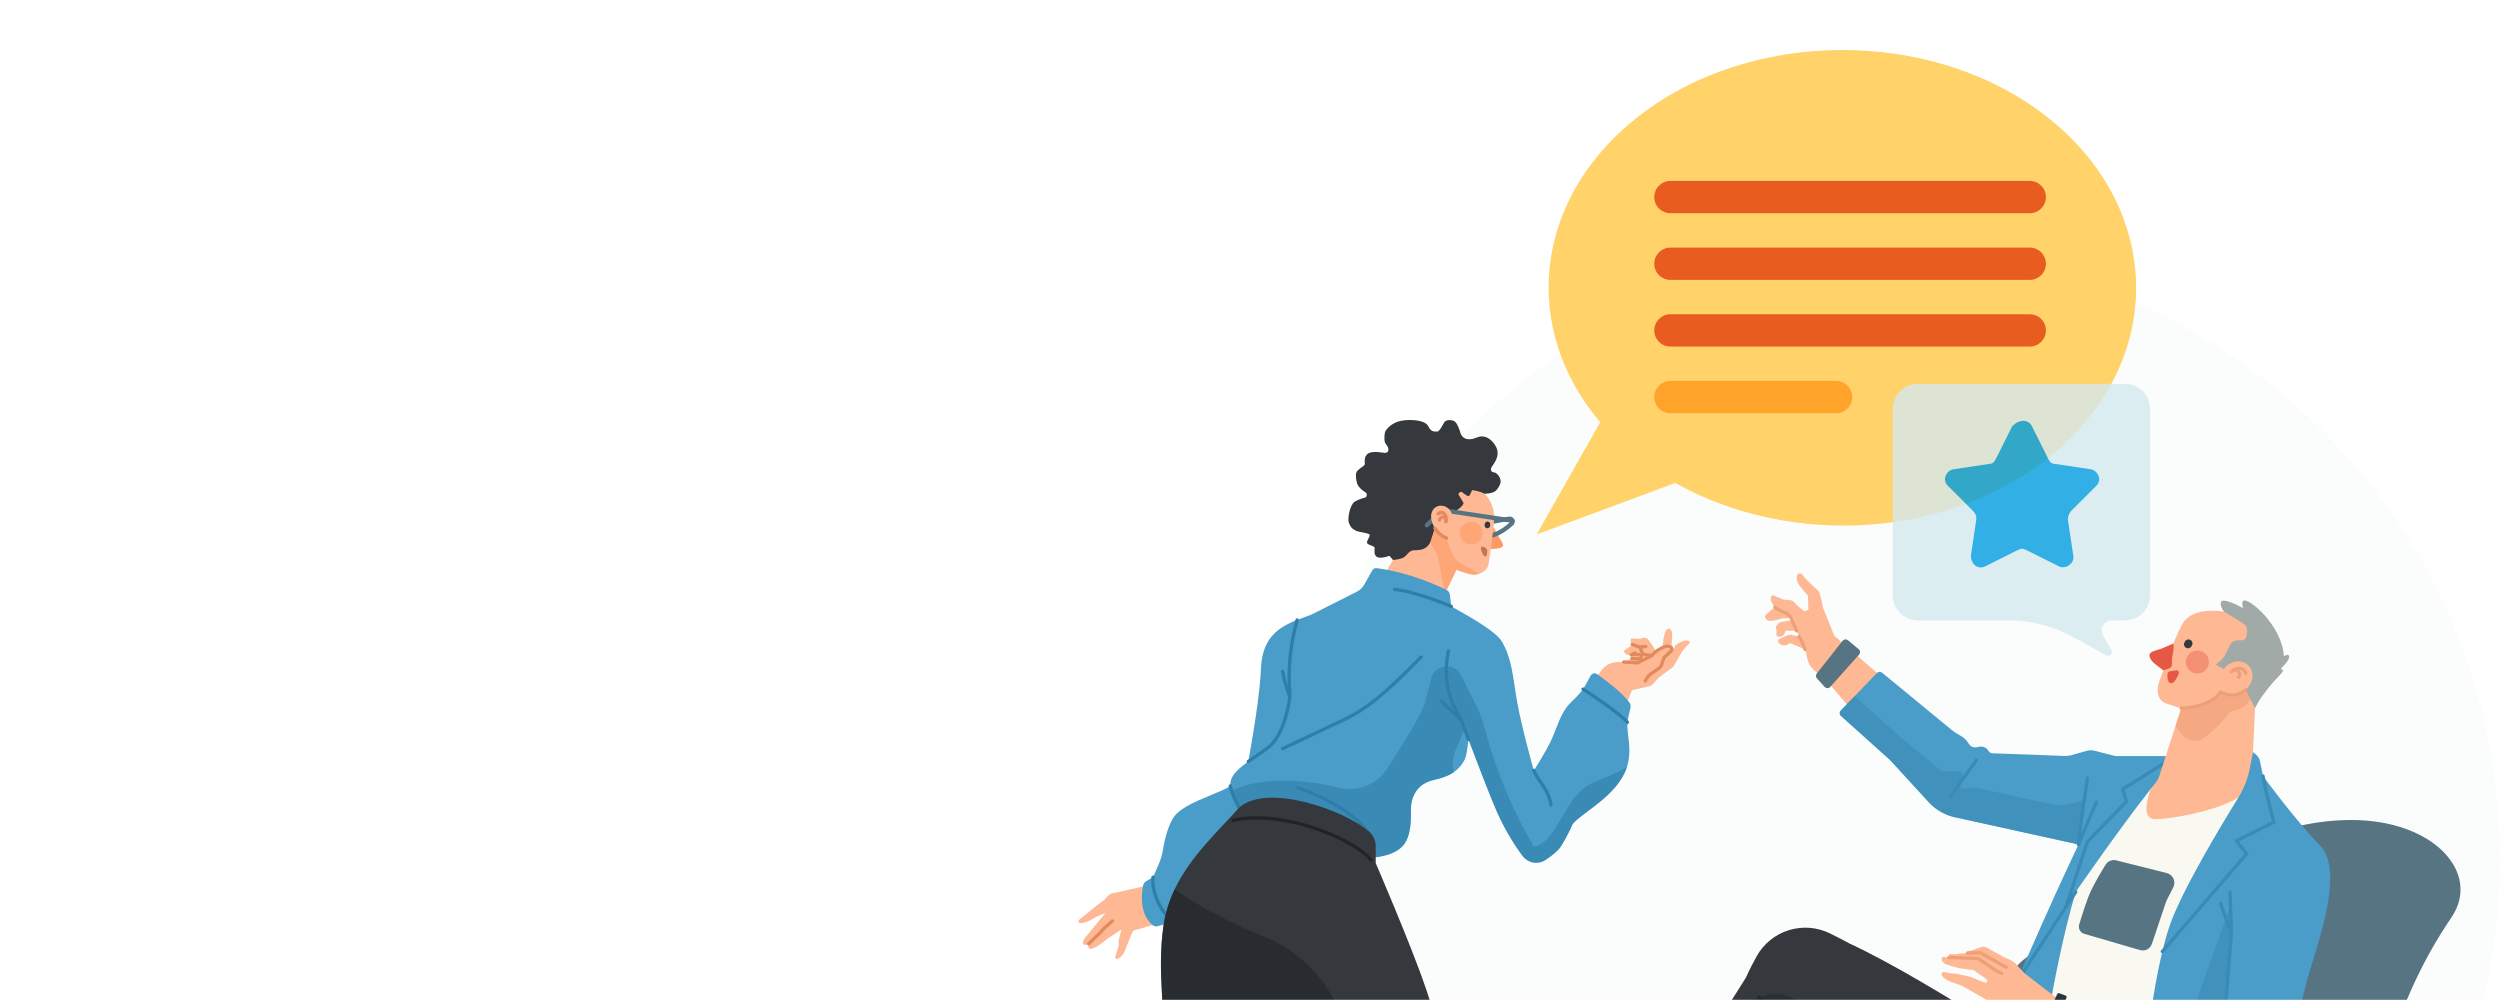 <svg width="1500" height="600" viewBox="0 0 1500 600" fill="none" xmlns="http://www.w3.org/2000/svg">
<mask id="mask0_584_989" style="mask-type:alpha" maskUnits="userSpaceOnUse" x="0" y="0" width="1500" height="600">
<rect width="1500" height="600" fill="#C4C4C4"/>
</mask>
<g mask="url(#mask0_584_989)">
<path opacity="0.1" d="M1137 877.989C1337.47 877.989 1500 715.462 1500 514.989C1500 314.516 1337.47 152 1137 152C936.516 152 774 314.516 774 514.989C774 715.462 936.516 877.989 1137 877.989Z" fill="#D5E8EF"/>
<path d="M1410.9 492C1460.47 492 1488.83 523.95 1470.92 550.37C1453.01 576.7 1442.08 602.26 1432.78 630.62C1423.88 657.63 1397.74 673.8 1335.49 673.8C1280.9 673.8 1226.88 673.8 1194.07 673.8C1167.44 673.8 1146.73 654.63 1162.99 634.98C1173.54 622.2 1197.07 594.81 1209.46 580.38C1214.68 574.28 1221.75 570.02 1229.69 568.38L1257.96 562.18C1271.22 559.28 1283.41 552.99 1293.68 543.98C1320.59 519.98 1359.6 492 1410.9 492Z" fill="#577482"/>
<path d="M1312.14 501.553C1273.68 506.826 1259.88 527.87 1237.83 578.488C1211.07 639.901 1188.42 624.467 1159.41 636.003C1147.18 640.875 1142.02 647.373 1139.91 652.411C1138.42 656.065 1140.97 660.293 1144.71 659.97L1159.41 659.075C1201.77 656.56 1207.99 665.739 1279.97 661.589C1353.3 657.37 1314.39 574.259 1345.21 518.361C1349.85 505.694 1331.03 498.951 1312.14 501.553Z" fill="#864714"/>
<path d="M1230.18 273.708C1298.83 218.113 1298.83 127.301 1230.18 71.695C1161.52 16.102 1049.39 16.102 980.735 71.695C919.712 121.122 912.844 197.723 960.137 253.321L922 320.665L1005.15 289.77C1074.56 328.691 1169.15 323.13 1230.18 273.708Z" fill="#FFD26A"/>
<path d="M1111.33 238.246C1111.33 243.598 1106.99 247.934 1101.64 247.934H1002.24C996.89 247.934 992.554 243.598 992.554 238.246C992.554 232.894 996.89 228.558 1002.24 228.558H1101.64C1106.99 228.558 1111.33 232.894 1111.33 238.246Z" fill="#FFA32B"/>
<path d="M1227.55 158.246C1227.55 163.598 1223.22 167.934 1217.87 167.934H1002.24C996.891 167.934 992.555 163.598 992.555 158.246C992.555 152.894 996.891 148.558 1002.24 148.558H1217.87C1223.22 148.558 1227.55 152.894 1227.55 158.246Z" fill="#E85C20"/>
<path d="M1227.55 198.246C1227.55 203.598 1223.22 207.934 1217.87 207.934H1002.24C996.891 207.934 992.555 203.598 992.555 198.246C992.555 192.894 996.891 188.558 1002.24 188.558H1217.87C1223.22 188.558 1227.55 192.894 1227.55 198.246Z" fill="#E85C20"/>
<path d="M1227.55 118.246C1227.55 123.598 1223.22 127.934 1217.87 127.934H1002.24C996.891 127.934 992.555 123.598 992.555 118.246C992.555 112.894 996.891 108.558 1002.24 108.558H1217.87C1223.22 108.558 1227.55 112.894 1227.55 118.246Z" fill="#E85C20"/>
<g opacity="0.8">
<path d="M1267.24 372.23H1275.14C1283.35 372.23 1290.03 365.551 1290.03 357.344V245.22C1290.03 237.017 1283.35 230.333 1275.14 230.333H1150.55C1142.35 230.333 1135.67 237.017 1135.67 245.22V357.345C1135.67 365.552 1142.35 372.232 1150.55 372.232H1204.95C1218.32 372.232 1232 375.576 1243.84 382.263L1263.9 393.201C1266.03 394.111 1267.85 391.99 1266.94 390.161L1261.77 381.045C1259.64 377.095 1262.38 372.23 1267.24 372.23Z" fill="#D5E8EF"/>
<path d="M1219.18 255.744L1228.87 275.144C1229.96 277.296 1231.02 278.373 1233.19 278.373L1254.74 281.602C1259.04 282.678 1261.18 288.059 1257.95 291.307L1242.86 306.373C1241.79 307.459 1240.72 309.602 1240.72 311.784L1243.97 333.337C1245.03 337.631 1239.63 341.936 1235.33 339.804L1215.93 330.099C1213.77 329.012 1212.71 329.012 1210.53 330.099L1191.14 339.804C1186.85 341.936 1182.54 338.718 1182.54 333.337L1185.78 311.784C1185.78 309.601 1185.78 308.535 1183.62 306.373L1168.54 291.307C1165.3 288.059 1167.46 282.678 1171.77 281.602L1193.34 278.373C1195.47 278.373 1196.55 277.297 1197.63 275.144L1207.32 255.744C1211.64 251.429 1217.01 251.429 1219.18 255.744Z" fill="#009CDF"/>
</g>
<path d="M1129.28 406.544C1129.29 406.534 1129.3 406.514 1129.3 406.494C1129.3 406.474 1129.28 406.454 1129.27 406.444L1100.61 381.464C1100.6 381.464 1100.59 381.444 1100.59 381.434L1093.88 364.854V364.844L1091.97 356.404C1091.75 355.444 1091.22 354.584 1090.46 353.944L1089.01 352.724L1083.56 347.434C1083.5 347.364 1082.58 346.214 1081.51 344.904C1080.07 343.144 1077.55 343.894 1078.08 347.674C1078.37 349.824 1080.63 352.494 1080.65 352.524L1084.77 357.454C1084.79 357.464 1084.79 357.484 1084.8 357.494L1085.05 365.724C1085.05 365.734 1085.05 365.754 1085.05 365.764C1085.04 365.774 1085.02 365.784 1085.01 365.794L1082.73 366.804C1082.71 366.814 1082.7 366.814 1082.68 366.814C1082.68 366.814 1082.66 366.804 1082.65 366.794L1078.21 363.214H1078.2L1076.3 361.094C1075.82 360.564 1075.14 360.214 1074.41 360.154L1070.15 359.744C1070.14 359.744 1070.14 359.744 1070.13 359.744C1069.93 359.664 1066.7 358.394 1064.53 357.404C1062.29 356.384 1061.82 359.444 1063.24 361.914C1063.7 362.774 1064.26 363.574 1064.9 364.314C1064.9 364.314 1064.91 364.324 1064.91 364.334C1064.92 364.344 1064.92 364.354 1064.91 364.374C1064.91 364.374 1064.91 364.384 1064.9 364.404C1064.9 364.404 1064.89 364.414 1064.88 364.424L1063.02 365.734L1063.01 365.744C1062.92 365.814 1060.6 367.814 1059.47 368.834C1058.3 369.894 1059.41 373.104 1063.29 372.504C1065.29 372.224 1067.26 371.734 1069.15 371.004C1069.16 371.004 1069.17 371.004 1069.18 371.004L1074.65 370.784C1074.66 370.784 1074.68 370.784 1074.69 370.794C1074.71 370.804 1074.71 370.824 1074.72 370.834L1075.09 372.014C1075.1 372.024 1075.1 372.034 1075.1 372.044C1075.1 372.064 1075.09 372.064 1075.08 372.074C1075.08 372.094 1075.07 372.094 1075.07 372.094C1075.05 372.104 1075.05 372.114 1075.04 372.114L1068.51 373.214C1067.86 373.324 1067.28 373.674 1066.89 374.194L1065.91 375.504C1065.73 375.744 1065.62 376.014 1065.56 376.304C1065.51 376.584 1065.54 376.884 1065.62 377.164L1065.98 378.264C1065.98 378.274 1065.98 378.284 1065.98 378.294C1065.97 378.404 1065.91 379.274 1065.82 380.534C1065.68 382.624 1069.09 382.494 1070.44 380.694C1070.85 380.004 1071.15 379.254 1071.33 378.474C1071.34 378.454 1071.35 378.444 1071.36 378.434C1071.38 378.424 1071.39 378.424 1071.41 378.424L1077.93 378.484C1077.94 378.484 1077.95 378.484 1077.97 378.494C1077.98 378.504 1077.99 378.514 1077.99 378.524L1079.36 381.844C1079.37 381.844 1079.37 381.864 1079.37 381.874C1079.36 381.894 1079.35 381.904 1079.34 381.914C1079.34 381.924 1079.33 381.924 1079.32 381.934C1079.3 381.934 1079.29 381.944 1079.27 381.934L1075.29 380.964C1074.34 380.744 1073.34 380.824 1072.45 381.204C1071.06 381.794 1068.96 382.704 1067.72 383.254C1066.86 383.624 1065.88 385.684 1068.8 386.864C1069.78 387.254 1070.88 387.334 1071.9 387.044C1072.65 386.774 1073.34 386.374 1073.95 385.864C1073.96 385.864 1073.97 385.864 1073.99 385.854C1074 385.854 1074.01 385.854 1074.03 385.864L1082.89 389.614C1082.9 389.614 1082.91 389.614 1082.92 389.624C1082.93 389.634 1082.93 389.644 1082.93 389.654L1083.89 392.394L1083.9 392.404C1083.92 392.614 1084.39 396.524 1085.61 398.674C1087.83 402.564 1092.21 404.694 1095.39 407.754H1095.4L1112.04 427.224C1112.05 427.234 1112.06 427.234 1112.06 427.234C1112.07 427.244 1112.08 427.244 1112.09 427.244C1112.11 427.244 1112.11 427.244 1112.13 427.234C1112.14 427.234 1112.14 427.234 1112.15 427.214L1129.28 406.544Z" fill="#FFB894"/>
<path d="M1064.95 364.374C1066.75 366.104 1072.62 368.344 1072.62 368.344L1074.7 370.774" stroke="#ED9F78" stroke-width="2" stroke-linecap="round" stroke-linejoin="round"/>
<path d="M1075.11 372.094L1077.97 378.484" stroke="#ED9F78" stroke-width="2" stroke-linecap="round" stroke-linejoin="round"/>
<path d="M1079.41 381.974C1081 384.314 1082.18 386.894 1082.93 389.624" stroke="#ED9F78" stroke-width="2" stroke-linecap="round" stroke-linejoin="round"/>
<path d="M1115.47 392.764L1098.14 412.144C1097.93 412.384 1097.67 412.574 1097.39 412.694C1097.1 412.824 1096.79 412.894 1096.48 412.894C1096.16 412.894 1095.85 412.824 1095.56 412.704C1095.27 412.574 1095.01 412.384 1094.8 412.164L1090.15 407.024C1089.79 406.624 1089.59 406.124 1089.57 405.594C1089.55 405.054 1089.73 404.534 1090.06 404.114L1105.56 384.494C1105.75 384.264 1105.98 384.064 1106.24 383.924C1106.51 383.774 1106.79 383.684 1107.1 383.654C1107.4 383.624 1107.7 383.654 1107.98 383.744C1108.27 383.834 1108.53 383.964 1108.77 384.164L1115.23 389.534C1115.46 389.724 1115.65 389.974 1115.79 390.234C1115.93 390.504 1116.01 390.804 1116.03 391.104C1116.05 391.404 1116.02 391.704 1115.92 391.984C1115.83 392.274 1115.67 392.534 1115.47 392.764Z" fill="#577482"/>
<path d="M1352.2 477.844L1284.32 460.994L1237.32 537.964C1237.32 537.964 1212.12 643.544 1213.14 644.234C1214.16 644.914 1296 685.094 1296 685.094L1352.2 477.844Z" fill="#F9F9F2"/>
<path d="M1305.25 453.644H1270.3C1269.59 453.644 1268.88 453.554 1268.19 453.384L1256.75 450.444C1255.2 450.034 1253.57 450.054 1252.02 450.494L1243.46 452.934C1241.81 453.414 1240.1 453.614 1238.39 453.554C1229.86 453.214 1202.79 452.174 1195.64 451.984C1195.11 451.974 1194.58 451.814 1194.12 451.544C1193.65 451.274 1193.26 450.884 1192.99 450.414C1192.46 449.524 1191.66 448.804 1190.71 448.374C1189.75 447.944 1188.69 447.824 1187.65 448.014L1185.86 448.364C1185.05 448.514 1184.21 448.434 1183.44 448.124C1182.66 447.814 1182 447.284 1181.53 446.604L1180.59 445.254C1179.44 443.624 1177.93 442.284 1176.18 441.334L1175.55 440.994C1173.9 440.104 1172.35 439.054 1170.9 437.874L1129.23 403.604C1128.79 403.244 1128.23 403.064 1127.66 403.094C1127.09 403.124 1126.55 403.374 1126.17 403.784L1104.47 426.324C1104.26 426.544 1104.09 426.794 1103.98 427.084C1103.87 427.374 1103.82 427.674 1103.84 427.974C1103.84 428.284 1103.92 428.574 1104.05 428.854C1104.18 429.124 1104.36 429.374 1104.59 429.574L1134.02 455.984C1134.02 455.984 1148.33 471.634 1157.37 481.444C1161.49 485.914 1166.88 489.024 1172.82 490.324L1247 506.664C1247.01 506.664 1247.02 506.674 1247.03 506.684C1247.04 506.684 1247.04 506.694 1247.05 506.704C1247.06 506.714 1247.06 506.724 1247.06 506.744C1247.06 506.744 1247.06 506.764 1247.05 506.774C1245.64 509.744 1206.97 591.514 1196.68 624.424L1222.9 650.064C1222.9 650.064 1230.56 585.624 1245.42 535.214C1245.42 535.214 1270.11 499.254 1290.43 473.354C1292.75 470.394 1298.64 469.204 1300.81 466.564L1305.25 453.644Z" fill="#4A9DC9"/>
<path d="M1305.25 453.644L1273.66 473.484L1275.85 480.974L1252.43 505.024L1239.74 543.924" stroke="#398BB6" stroke-width="2" stroke-linecap="round" stroke-linejoin="round"/>
<path d="M1345.13 369.934C1332.67 364.824 1314.94 364.394 1309.44 374.384C1303.95 384.384 1298.02 402.324 1295.78 408.294C1293.65 413.944 1294.15 420.174 1299.9 422.164C1305.13 423.984 1308.17 424.784 1308.68 424.924C1308.69 424.924 1308.69 424.924 1308.71 424.924C1308.72 424.934 1308.72 424.944 1308.72 424.954C1308.73 424.964 1308.73 424.974 1308.73 424.974C1308.74 424.994 1308.73 425.004 1308.73 425.004L1295.61 465.464C1295.11 467.034 1294.31 468.494 1293.26 469.764C1292.3 470.934 1291.13 472.384 1290.42 473.354C1286.77 484.384 1286.4 491.554 1293.56 491.534C1303.19 491.504 1344.41 484.424 1349.09 472.034C1351.63 465.304 1351.63 455.074 1351.63 455.074L1353.24 419.464C1353.24 419.464 1364.63 410.534 1364.38 397.854C1364.13 385.184 1359.48 375.814 1345.13 369.934Z" fill="#FFB894"/>
<path d="M1300.07 523.834L1269.74 516.214C1268.55 515.914 1267.3 516.004 1266.17 516.454C1265.03 516.914 1264.07 517.724 1263.41 518.764C1260.24 523.774 1257.32 528.954 1254.68 534.274C1252.28 539.214 1249.21 549.044 1247.51 554.724C1247.35 555.284 1247.29 555.884 1247.35 556.464C1247.41 557.064 1247.59 557.624 1247.87 558.144C1248.16 558.664 1248.54 559.124 1249 559.494C1249.47 559.864 1249.99 560.144 1250.56 560.304L1284.02 570.054C1285.46 570.474 1287 570.324 1288.33 569.624C1289.65 568.934 1290.66 567.754 1291.14 566.334L1299.74 540.724L1303.97 532.404C1304.38 531.594 1304.6 530.704 1304.62 529.794C1304.64 528.894 1304.45 527.994 1304.08 527.164C1303.7 526.344 1303.15 525.624 1302.45 525.044C1301.76 524.464 1300.94 524.054 1300.07 523.834Z" fill="#577482"/>
<path opacity="0.6" d="M1157.36 481.444C1148.33 471.634 1134.02 455.984 1134.02 455.984L1104.58 429.574C1104.36 429.374 1104.18 429.124 1104.04 428.854C1103.92 428.574 1103.84 428.284 1103.83 427.974C1103.82 427.674 1103.87 427.374 1103.98 427.084C1104.09 426.794 1104.25 426.544 1104.46 426.324L1112.8 417.654L1140.94 442.794L1165 462.724H1174.51C1175.13 462.724 1175.75 462.894 1176.27 463.224C1176.81 463.544 1177.24 464.014 1177.53 464.564C1177.81 465.124 1177.94 465.744 1177.9 466.374C1177.84 466.984 1177.63 467.584 1177.27 468.094L1176.35 469.374C1176.06 469.784 1175.9 470.284 1175.9 470.784C1175.9 471.294 1176.05 471.794 1176.35 472.214C1176.65 472.624 1177.06 472.934 1177.54 473.104C1178.02 473.274 1178.54 473.284 1179.03 473.144C1181.56 472.414 1184.23 472.324 1186.8 472.894L1230.2 482.434C1234.3 483.334 1238.55 483.264 1242.63 482.234L1250.75 480.174L1247.1 506.604C1247.1 506.614 1247.1 506.634 1247.1 506.634C1247.09 506.644 1247.08 506.654 1247.07 506.664C1247.07 506.664 1247.06 506.664 1247.04 506.664C1247.04 506.674 1247.02 506.674 1247.01 506.664L1172.82 490.324C1166.88 489.024 1161.49 485.914 1157.36 481.444Z" fill="#398BB6"/>
<path d="M969.116 718.724C969.106 718.714 969.106 718.704 969.106 718.674C969.106 718.664 969.106 718.644 969.106 718.634L985.946 692.574L1010.24 649.664L1012.77 639.494L1015.38 626.014C1016.46 620.414 1019.11 615.234 1023.01 611.084C1026.93 606.924 1031.93 603.964 1037.45 602.534C1037.48 602.534 1037.49 602.514 1037.5 602.504L1047.57 586.534C1049.57 582.034 1051.79 577.684 1054.05 573.644C1058.24 566.194 1065.13 560.634 1073.3 558.104C1081.47 555.574 1090.29 556.264 1097.96 560.044C1104.9 563.434 1109.8 566.164 1109.8 566.164C1158.44 588.574 1249 650.064 1249 650.064L1259.23 654.494C1268.09 658.344 1276.53 663.084 1284.42 668.644L1298.99 678.914C1306.29 684.054 1314.13 688.364 1322.39 691.754L1327.18 693.734C1327.18 693.734 1321.95 708.134 1313.17 720.014C1302.27 734.744 1289 740.304 1271.07 740.304H1218.52C1195.48 740.304 1178.81 726.284 1070.64 671.374L1065.78 702.874L1041.18 806.034C1041.12 806.284 1041.01 806.524 1040.85 806.734C1040.7 806.944 1040.5 807.124 1040.28 807.254C1040.05 807.394 1039.81 807.484 1039.55 807.524C1039.29 807.564 1039.03 807.554 1038.78 807.494L979.056 792.644C978.506 792.504 978.036 792.154 977.756 791.674C977.456 791.194 977.376 790.614 977.506 790.074L990.136 739.344C978.856 730.664 969.736 719.484 969.116 718.724Z" fill="#35383D"/>
<path opacity="0.6" d="M1259.23 654.494C1268.09 658.334 1276.53 663.074 1284.42 668.644L1298.99 678.914C1306.29 684.054 1314.13 688.354 1322.39 691.754L1327.18 693.724C1327.18 693.724 1321.95 708.134 1313.17 720.014C1302.27 734.744 1289 740.304 1271.07 740.304H1218.52C1195.48 740.304 1178.81 726.274 1070.64 671.374L1065.78 702.874L1054.84 748.714L1043.08 642.694L1053.24 646.224C1054.73 646.734 1056.33 646.794 1057.86 646.404C1059.39 646.004 1060.77 645.174 1061.82 643.994C1062.86 642.824 1063.55 641.364 1063.77 639.794C1063.99 638.244 1063.75 636.654 1063.08 635.224L1047.11 601.744L1058.46 597.564C1061.86 596.314 1065.54 595.984 1069.1 596.594C1072.68 597.224 1076.02 598.774 1078.8 601.104C1102.7 621.154 1166.68 674.254 1186.31 684.844C1199.18 691.794 1221.69 695.054 1240.01 696.594C1243.1 696.854 1246.21 696.314 1249.03 695.024C1251.85 693.734 1254.29 691.724 1256.11 689.214C1257.93 686.704 1259.08 683.764 1259.43 680.684C1259.78 677.604 1259.33 674.474 1258.12 671.624L1249 650.064L1259.23 654.494Z" fill="#26282B"/>
<path d="M1245.42 535.214C1235.99 549.774 1210.31 588.694 1210.31 588.694" stroke="#398BB6" stroke-width="2" stroke-linecap="round" stroke-linejoin="round"/>
<path d="M1185.9 455.984C1180.6 463.474 1170.29 477.854 1170.29 477.854" stroke="#398BB6" stroke-width="2" stroke-linecap="round" stroke-linejoin="round"/>
<path d="M1247.1 506.684C1247.1 506.684 1253.92 489.854 1257.9 481.254" stroke="#398BB6" stroke-width="2" stroke-linecap="round" stroke-linejoin="round"/>
<path d="M1252.5 466.924C1250.78 478.744 1247.48 499.464 1247.1 506.684" stroke="#398BB6" stroke-width="2" stroke-linecap="round" stroke-linejoin="round"/>
<path d="M1250.48 604.714C1250.49 604.704 1250.49 604.684 1250.49 604.684C1250.49 604.674 1250.49 604.664 1250.48 604.654C1250.48 604.644 1250.47 604.634 1250.46 604.634C1250.46 604.624 1250.45 604.614 1250.44 604.604L1232.26 597.494C1232.25 597.494 1232.24 597.494 1232.24 597.484L1214.66 583.934V583.924L1209.87 578.734C1208.64 577.404 1207.14 576.354 1205.48 575.634L1202.39 574.314H1202.38L1192 568.494C1191.48 568.204 1190.9 568.034 1190.31 567.984C1189.72 567.944 1189.13 568.024 1188.57 568.234L1183.93 569.974H1183.92C1183.8 569.994 1182.14 570.324 1180.68 570.644C1179.68 570.854 1180.14 571.524 1180.38 571.794C1180.38 571.804 1180.39 571.814 1180.39 571.834C1180.4 571.844 1180.39 571.854 1180.39 571.864C1180.38 571.884 1180.38 571.894 1180.36 571.904C1180.35 571.914 1180.34 571.914 1180.32 571.914L1176.49 572.054L1173.33 572.584H1173.31C1173.18 572.584 1171.43 572.494 1170.25 572.394C1169 572.294 1169.24 573.974 1169.32 574.404C1169.33 574.414 1169.33 574.424 1169.32 574.434C1169.32 574.444 1169.31 574.454 1169.3 574.464C1169.3 574.474 1169.29 574.484 1169.27 574.484C1169.27 574.484 1169.25 574.484 1169.24 574.484L1165.99 574.094C1165.03 573.984 1164.17 576.154 1166.4 577.954C1167.75 579.054 1175.45 580.864 1176.98 581.164C1178.68 581.504 1183.75 581.954 1183.9 581.954C1184.02 581.954 1190.13 586.254 1192.08 587.624C1192.24 587.744 1192.35 587.904 1192.39 588.094C1192.43 588.294 1192.4 588.494 1192.3 588.664L1191.94 589.264C1191.84 589.424 1191.7 589.554 1191.52 589.614C1191.34 589.664 1191.15 589.664 1190.98 589.594L1182.74 586.334C1182.09 586.074 1181.41 585.864 1180.72 585.724L1173.56 584.244C1173.21 584.184 1172.85 584.134 1172.49 584.104L1169.77 583.904C1169.66 583.884 1168.13 583.554 1166.89 583.274C1164.99 582.834 1164.68 584.594 1165.27 585.564C1166.23 587.094 1168.4 588.234 1170.53 589.064C1171.94 589.614 1176.72 591.284 1176.92 591.354L1176.93 591.364L1189.4 598.424L1219.86 618.644H1219.87L1238.5 629.294C1238.5 629.294 1238.51 629.294 1238.52 629.304C1238.53 629.304 1238.54 629.304 1238.55 629.294C1238.56 629.294 1238.57 629.294 1238.58 629.284C1238.58 629.274 1238.59 629.274 1238.6 629.264L1250.48 604.714Z" fill="#FFB894"/>
<path d="M1201.12 584.034L1198.22 582.754L1186.85 575.034L1169.35 574.494" stroke="#ED9F78" stroke-width="2" stroke-linecap="round" stroke-linejoin="round"/>
<path d="M1203.73 580.334L1188.03 571.614L1180.49 571.904" stroke="#ED9F78" stroke-width="2" stroke-linecap="round" stroke-linejoin="round"/>
<path d="M1372.13 634.544C1375.25 622.924 1380.73 602.294 1383.94 589.464C1388.6 570.824 1407.74 523.554 1392.1 507.414C1376.46 491.274 1357.81 465.624 1357.81 465.624L1355.99 456.734C1355.68 455.214 1354.86 453.844 1353.67 452.844L1351.9 451.354C1351.89 451.344 1351.88 451.334 1351.87 451.334C1351.85 451.334 1351.84 451.334 1351.83 451.344C1351.82 451.344 1351.81 451.354 1351.8 451.354C1351.79 451.374 1351.79 451.374 1351.78 451.394L1349.88 461.034C1348.65 467.274 1346.31 473.234 1342.95 478.644C1332.59 495.374 1309.22 534.134 1301.89 555.144C1297.14 568.754 1292 593.634 1289.37 617.894C1289.37 617.914 1289.37 617.914 1289.36 617.924C1289.35 617.944 1289.35 617.944 1289.34 617.954C1289.32 617.954 1289.32 617.964 1289.3 617.964C1289.29 617.964 1289.28 617.964 1289.27 617.954L1250.54 601.514C1249.77 601.184 1248.89 601.164 1248.1 601.464C1247.31 601.764 1246.66 602.364 1246.3 603.134L1233.56 630.184C1233.19 630.954 1233.14 631.854 1233.41 632.664C1233.69 633.484 1234.27 634.174 1235.03 634.564C1242.52 638.474 1263.91 649.524 1288.31 660.994C1290.51 692.154 1296.56 739.414 1298.69 755.604C1298.79 756.324 1299.03 757.004 1299.41 757.614C1299.79 758.224 1300.3 758.744 1300.9 759.134C1301.5 759.534 1302.17 759.794 1302.88 759.904C1303.59 760.014 1304.31 759.974 1305.01 759.784C1319.36 755.814 1358.94 744.184 1393.41 727.844C1394.02 727.544 1394.52 727.064 1394.83 726.454C1395.14 725.854 1395.23 725.154 1395.1 724.494C1389.11 694.114 1381.44 664.074 1372.13 634.544Z" fill="#4A9DC9"/>
<path opacity="0.6" d="M1338.29 543.164L1319.46 595.894L1313.09 625.784L1333.28 630.294L1338.84 559.504L1338.29 543.164Z" fill="#398BB6"/>
<path d="M1338.01 535.214L1338.84 559.504L1333.28 630.294L1301.73 623.244L1289.37 618.004" stroke="#398BB6" stroke-width="2" stroke-linecap="round" stroke-linejoin="round"/>
<path d="M1338.84 559.504C1338.84 559.504 1334.2 548.014 1332.37 542.074" stroke="#398BB6" stroke-width="2" stroke-linecap="round" stroke-linejoin="round"/>
<path d="M1357.81 465.624C1359.13 474.664 1364.39 493.284 1364.39 493.284L1341.87 504.534L1347.99 512.294L1297.4 570.904" stroke="#398BB6" stroke-width="2" stroke-linecap="round" stroke-linejoin="round"/>
<path d="M1239.88 598.684L1228.39 624.274C1228.3 624.454 1228.19 624.624 1228.03 624.764C1227.88 624.894 1227.7 625.004 1227.5 625.064C1227.31 625.124 1227.1 625.144 1226.9 625.124C1226.7 625.104 1226.5 625.034 1226.32 624.934L1223.32 623.184C1223.01 623.004 1222.77 622.704 1222.67 622.354C1222.56 622.014 1222.58 621.634 1222.73 621.304L1234.36 596.474C1234.47 596.244 1234.66 596.064 1234.89 595.964C1235.13 595.874 1235.38 595.864 1235.63 595.954L1239.31 597.314C1239.44 597.364 1239.56 597.444 1239.66 597.534C1239.77 597.634 1239.84 597.744 1239.9 597.874C1239.95 598.004 1239.98 598.134 1239.97 598.274C1239.97 598.414 1239.94 598.554 1239.88 598.684Z" fill="#27353D"/>
<path d="M1059.69 603.314L1055.45 598.224" stroke="#26282B" stroke-width="2" stroke-linecap="round" stroke-linejoin="round"/>
<path opacity="0.6" d="M1332.27 415.204C1340.57 419.384 1347.05 415.554 1349.9 410.924L1353.91 409.954C1353.91 409.954 1353 424.934 1338.12 427.034C1338.12 427.034 1331.09 436.694 1322.42 442.724C1320.4 444.124 1317.92 444.734 1315.49 444.394C1313.05 444.054 1310.83 442.814 1309.26 440.914L1305.19 435.954L1308.73 425.004C1308.74 425.004 1308.74 424.994 1308.74 424.974C1308.74 424.974 1308.73 424.964 1308.73 424.954C1308.72 424.944 1308.72 424.934 1308.71 424.924C1308.7 424.924 1308.69 424.924 1308.68 424.924C1326.13 424.954 1332.2 415.214 1332.27 415.204Z" fill="#ED9F78"/>
<path d="M1304.05 386.064L1297.19 389.074C1294.11 390.134 1290.25 390.824 1289.76 392.624C1289.03 395.264 1292.96 398.344 1292.96 398.344L1297.97 402.194C1297.97 402.194 1302.71 401.224 1303.04 399.484C1303.18 398.034 1303.23 396.584 1303.17 395.124L1304.03 390.444C1304.17 389.714 1304.21 388.974 1304.17 388.234L1304.05 386.064Z" fill="#E55845"/>
<path d="M1312.79 388.984C1313.21 388.984 1313.62 388.874 1313.98 388.674C1314.34 388.464 1314.65 388.164 1314.87 387.794L1315.17 387.284C1315.33 387.014 1315.43 386.714 1315.47 386.404C1315.52 386.094 1315.5 385.764 1315.42 385.464C1315.34 385.154 1315.21 384.874 1315.02 384.614C1314.83 384.364 1314.59 384.154 1314.31 383.994C1314.04 383.834 1313.74 383.724 1313.43 383.674C1313.12 383.634 1312.8 383.654 1312.49 383.734C1312.19 383.804 1311.89 383.944 1311.64 384.134C1311.39 384.324 1311.17 384.564 1311.01 384.844L1310.71 385.354C1310.5 385.714 1310.38 386.134 1310.38 386.554C1310.37 386.984 1310.48 387.404 1310.7 387.774C1310.9 388.144 1311.21 388.444 1311.58 388.654C1311.94 388.874 1312.36 388.984 1312.79 388.984Z" fill="#35383D"/>
<path opacity="0.4" d="M1318.44 404.164C1314.6 404.164 1311.49 401.054 1311.49 397.224C1311.49 393.384 1314.6 390.274 1318.44 390.274C1322.28 390.274 1325.39 393.384 1325.39 397.224C1325.39 401.054 1322.28 404.164 1318.44 404.164Z" fill="#E55845"/>
<path d="M1302.05 402.764L1305.75 402.214C1306 402.174 1306.26 402.204 1306.49 402.294C1306.72 402.394 1306.93 402.544 1307.08 402.744C1307.23 402.944 1307.34 403.174 1307.37 403.424C1307.4 403.674 1307.37 403.924 1307.27 404.164C1306.24 406.674 1304.39 410.284 1302.45 409.924C1300.51 409.574 1300.34 406.504 1300.44 404.564C1300.45 404.124 1300.63 403.704 1300.92 403.374C1301.22 403.054 1301.62 402.834 1302.05 402.764Z" fill="#E55845"/>
<path d="M1351.49 405.934C1351.61 398.104 1344.02 394.574 1337.54 398.364C1336.25 399.154 1335.17 400.214 1334.35 401.464C1334.34 401.484 1334.32 401.494 1334.3 401.504C1334.29 401.504 1334.27 401.504 1334.25 401.494L1329.59 398.934C1329.58 398.924 1329.57 398.914 1329.56 398.904C1329.55 398.894 1329.55 398.884 1329.55 398.874C1329.55 398.864 1329.55 398.854 1329.55 398.844C1329.56 398.824 1329.57 398.824 1329.58 398.814L1332.76 395.904C1333.83 394.914 1334.72 393.744 1335.37 392.424L1338.1 386.884C1338.48 386.124 1339.06 385.484 1339.78 385.014C1340.5 384.554 1341.33 384.294 1342.18 384.274L1344.96 384.204C1345.65 384.184 1346.31 383.944 1346.85 383.504C1347.38 383.064 1347.76 382.464 1347.91 381.794C1348.18 380.464 1348.29 379.104 1348.23 377.754C1348.2 377.074 1348.02 376.424 1347.68 375.834C1347.35 375.254 1346.89 374.744 1346.32 374.374C1342.01 371.484 1334.71 367.204 1334.38 367.014C1334.38 367.014 1334.38 367.004 1334.37 366.994C1333.54 366.004 1331.35 362.144 1333.02 360.664C1334.34 359.494 1341.6 362.224 1345.66 364.914C1345.68 364.924 1345.69 364.924 1345.7 364.924C1345.72 364.924 1345.73 364.924 1345.74 364.914C1345.76 364.904 1345.76 364.894 1345.77 364.874C1345.78 364.864 1345.78 364.854 1345.78 364.844C1345.4 363.134 1345.09 361.144 1345.88 360.504C1348.94 358.044 1369.31 375.374 1370.29 393.574C1370.29 393.584 1370.29 393.594 1370.29 393.604C1370.3 393.614 1370.31 393.624 1370.31 393.634C1370.33 393.644 1370.34 393.644 1370.35 393.644C1370.36 393.644 1370.37 393.644 1370.38 393.644C1371.39 393.224 1372.57 392.514 1373.13 393.144C1374.75 394.994 1370.52 399.154 1368.71 400.974C1368.07 401.604 1370.85 401.664 1369.21 403.594C1366.33 406.984 1364.22 408.314 1358.04 416.694C1356.15 419.254 1354.49 421.974 1353.06 424.814C1353.06 424.824 1353.04 424.834 1353.03 424.834C1353.02 424.844 1353.01 424.854 1353 424.854C1352.98 424.854 1352.97 424.844 1352.95 424.834C1352.95 424.834 1352.93 424.824 1352.93 424.814L1347.47 413.894C1347.47 413.884 1347.47 413.864 1347.47 413.854C1347.47 413.844 1347.48 413.824 1347.5 413.814C1350.03 411.524 1351.49 408.434 1351.49 405.934Z" fill="#A2AAA8"/>
<path d="M1308.73 424.944C1327.79 424.064 1332.27 415.204 1332.27 415.204C1338.11 418.144 1342.62 417.304 1346.03 414.834C1346.5 414.494 1347.45 413.844 1347.45 413.844" stroke="#ED9F78" stroke-width="2" stroke-linecap="round" stroke-linejoin="round"/>
<path d="M1338.94 403.094C1340.01 401.504 1345.51 398.794 1347.52 403.974" stroke="#ED9F78" stroke-width="2" stroke-linecap="round" stroke-linejoin="round"/>
<path d="M1340.13 402.024C1341.88 400.954 1344.93 403.614 1343.23 406.264" stroke="#ED9F78" stroke-width="2" stroke-linecap="round" stroke-linejoin="round"/>
<path d="M896.076 316.298L899.306 322.098C901.046 324.938 902.006 326.548 901.886 327.268C901.626 328.828 898.326 329.238 896.436 329.358C894.676 329.388 892.916 329.248 891.176 328.958L896.076 316.298Z" fill="#FF9965"/>
<path d="M893.246 322.998C893.806 322.998 894.366 322.928 894.916 322.788C900.276 321.378 904.916 317.868 907.856 315.158C908.326 314.718 908.666 314.138 908.786 313.508C908.906 312.868 908.816 312.208 908.536 311.618C908.266 311.038 907.806 310.558 907.236 310.258C906.666 309.958 906.006 309.848 905.366 309.958C901.646 310.518 898.316 311.098 895.456 311.648C893.246 312.068 891.246 313.278 889.846 315.028C888.516 316.708 887.966 318.248 888.226 319.598C888.336 320.148 888.566 320.668 888.906 321.118C889.246 321.558 889.676 321.928 890.176 322.188C891.106 322.728 892.166 323.008 893.246 322.998ZM905.846 312.558C905.916 312.558 905.976 312.578 906.036 312.608C906.086 312.648 906.136 312.708 906.156 312.768C906.196 312.838 906.216 312.918 906.196 313.008C906.176 313.088 906.136 313.158 906.076 313.218C903.346 315.718 899.086 318.968 894.246 320.238C893.326 320.498 892.346 320.378 891.516 319.918C890.896 319.558 890.836 319.228 890.816 319.118C890.716 318.568 891.116 317.688 891.906 316.678C892.926 315.408 894.366 314.548 895.966 314.248C898.756 313.698 902.146 313.118 905.766 312.568C905.796 312.558 905.816 312.558 905.846 312.558Z" fill="#577482"/>
<path d="M890.786 296.278C892.666 298.188 894.136 300.448 895.106 302.938C896.076 305.438 896.526 308.098 896.436 310.768C896.346 317.698 893.706 334.098 893.156 338.378C892.616 342.668 886.906 345.828 881.856 344.488C879.576 343.878 874.506 342.158 873.896 341.958C873.886 341.948 873.866 341.948 873.846 341.958C873.826 341.958 873.816 341.978 873.816 341.988L865.676 358.978L830.516 344.938L841.586 326.358C841.586 326.358 835.216 315.408 834.726 309.178C834.126 301.588 838.486 290.588 841.946 287.538C845.306 284.558 855.936 279.808 866.686 282.908C875.776 285.538 885.306 290.568 890.786 296.278Z" fill="#FFB894"/>
<path d="M812.906 300.938C814.776 299.888 816.776 299.108 818.856 298.628C820.436 298.198 820.326 296.068 819.416 295.518C817.166 294.148 814.926 292.158 814.316 290.228C813.786 288.578 813.116 285.078 813.886 283.328C814.656 281.568 818.166 279.878 818.736 278.898C819.296 277.918 817.856 274.788 820.386 272.468C822.916 270.148 829.506 271.648 830.786 271.718C833.236 271.858 834.146 269.448 831.286 266.088C830.446 265.098 830.576 261.928 830.856 259.898C831.136 257.858 834.926 253.568 840.616 252.478C846.316 251.388 855.076 252.048 856.886 255.648C858.406 258.658 859.686 259.028 862.246 258.948C864.006 258.898 865.906 254.028 866.956 252.908C868.006 251.788 871.306 251.748 872.856 252.908C874.406 254.068 875.596 257.478 876.366 260.008C877.136 262.528 880.166 265.038 885.966 262.548C891.666 260.088 895.936 264.688 897.666 268.188C900.836 274.588 894.636 279.698 894.566 281.238C894.496 282.698 895.046 283.258 896.536 283.458C898.016 283.668 900.006 285.938 900.346 288.148C900.696 290.348 898.856 292.958 897.796 294.128C896.716 295.288 894.776 296.118 890.806 296.278C890.786 296.278 890.776 296.278 890.766 296.278C888.086 294.728 883.826 294.148 883.296 294.078C883.276 294.078 883.256 294.078 883.246 294.088C883.226 294.098 883.226 294.108 883.216 294.128C883.056 294.558 881.906 297.528 881.126 297.658C880.336 297.798 877.206 295.288 876.876 295.008C876.856 294.998 876.856 294.998 876.836 294.998C876.826 294.998 876.816 294.998 876.806 294.998C876.496 295.098 874.386 295.788 875.296 297.098C876.226 298.428 877.976 301.528 878.156 301.848C878.166 301.848 878.166 301.868 878.166 301.878C878.176 301.888 878.166 301.898 878.166 301.898C877.516 303.838 874.876 305.708 872.866 306.898C872.226 307.258 871.336 307.448 869.546 305.568C866.826 302.738 862.086 302.488 859.806 305.858C858.876 307.318 858.486 309.058 858.686 310.768V310.788C858.686 310.798 858.686 310.808 858.686 310.808C858.576 311.328 858.576 311.858 858.696 312.358C858.816 312.868 859.036 313.348 859.356 313.778C859.356 313.778 859.356 313.788 859.366 313.798C859.766 314.888 860.286 315.928 860.906 316.898C860.906 316.908 860.916 316.928 860.916 316.928C860.916 316.948 860.916 316.948 860.916 316.968L858.516 324.438C858.426 324.728 858.316 325.008 858.196 325.278C857.636 326.528 856.766 327.608 855.666 328.418C854.576 329.228 853.286 329.748 851.936 329.918C850.566 330.088 849.216 330.158 848.166 330.188C845.496 330.258 844.226 333.208 842.336 334.398C840.536 335.528 836.296 335.958 835.866 335.998C835.856 335.998 835.846 335.998 835.836 335.988C835.826 335.988 835.816 335.988 835.806 335.978L833.726 333.528C833.716 333.518 833.706 333.508 833.686 333.498C833.676 333.498 833.666 333.498 833.646 333.508C833.146 333.688 828.516 335.318 826.386 334.258C824.136 333.138 824.776 330.398 824.776 328.848C824.776 327.308 820.276 327.168 820.206 325.548C820.136 323.928 822.316 321.748 821.746 320.768C821.186 319.788 815.506 319.318 813.756 318.528C811.246 317.378 809.996 316.008 809.186 313.088C808.586 310.878 809.856 302.878 812.906 300.938Z" fill="#35383D"/>
<path d="M854.996 314.448C855.116 314.258 855.206 314.108 858.696 310.768C858.796 311.798 859.016 312.808 859.366 313.778C857.726 315.368 857.277 315.818 857.167 315.938C856.967 316.208 856.656 316.388 856.326 316.438C855.996 316.498 855.656 316.418 855.376 316.218C855.096 316.028 854.906 315.738 854.836 315.408C854.766 315.078 854.816 314.738 854.996 314.448Z" fill="#577482"/>
<path d="M871.826 305.718L907.637 311.118C907.987 311.168 908.297 311.358 908.497 311.638C908.707 311.928 908.797 312.278 908.747 312.618C908.687 312.968 908.506 313.278 908.226 313.488C907.946 313.698 907.586 313.778 907.236 313.728L871.436 308.318C871.346 308.318 871.257 308.318 871.167 308.298C870.837 307.278 870.286 306.348 869.546 305.568C870.306 305.548 871.066 305.598 871.826 305.718Z" fill="#577482"/>
<path opacity="0.6" d="M858.526 324.448L860.926 316.928C862.676 319.668 865.236 321.948 867.966 322.838C868.916 326.518 870.266 330.078 871.996 333.458C872.916 335.308 874.367 336.838 876.167 337.868L887.426 344.298C885.626 344.888 883.696 344.958 881.856 344.488C879.576 343.878 874.506 342.158 873.896 341.958C873.876 341.948 873.866 341.948 873.846 341.958C873.826 341.958 873.816 341.978 873.816 341.988L866.946 356.328L863.136 336.178C862.676 333.658 861.686 331.268 860.246 329.168C859.406 327.958 858.716 326.658 858.196 325.278C858.316 325.008 858.426 324.728 858.526 324.448Z" fill="#FF9965"/>
<path d="M867.966 322.838C865.426 321.888 863.226 320.198 861.646 317.978L860.926 316.928" stroke="#E18A5E" stroke-width="2" stroke-linecap="round" stroke-linejoin="round"/>
<path d="M867.566 313.108C868.386 309.078 865.906 306.018 862.866 308.278" stroke="#E18A5E" stroke-width="2" stroke-linecap="round" stroke-linejoin="round"/>
<path d="M867.676 312.378C867.716 309.798 864.316 309.408 863.676 312.018" stroke="#E18A5E" stroke-width="2" stroke-linecap="round" stroke-linejoin="round"/>
<path opacity="0.6" d="M882.706 326.718C878.936 326.718 875.876 323.658 875.876 319.888C875.876 316.118 878.936 313.068 882.706 313.068C886.476 313.068 889.526 316.118 889.526 319.888C889.526 323.658 886.476 326.718 882.706 326.718Z" fill="#FF9965"/>
<path d="M892.407 316.948C892.817 316.938 893.207 316.788 893.507 316.518C893.807 316.248 894.006 315.878 894.046 315.478L894.137 314.768C894.157 314.558 894.136 314.338 894.086 314.128C894.016 313.918 893.917 313.728 893.787 313.558C893.657 313.378 893.486 313.238 893.296 313.138C893.106 313.028 892.896 312.958 892.676 312.938C892.456 312.908 892.237 312.928 892.027 312.988C891.827 313.048 891.626 313.158 891.456 313.288C891.286 313.428 891.146 313.598 891.046 313.788C890.936 313.978 890.876 314.188 890.846 314.408L890.767 315.108C890.747 315.318 890.766 315.538 890.826 315.748C890.886 315.958 890.976 316.148 891.116 316.328C891.256 316.498 891.416 316.638 891.606 316.738C891.796 316.848 892.006 316.908 892.226 316.938C892.286 316.938 892.357 316.948 892.407 316.948Z" fill="#35383D"/>
<path d="M892.366 330.818C892.426 330.408 892.356 330.008 892.186 329.638C892.026 329.278 891.746 328.968 891.406 328.758C890.396 328.128 889.276 327.568 888.846 328.068C887.966 329.128 889.246 332.128 890.576 333.668C890.676 333.788 890.816 333.878 890.966 333.918C891.126 333.958 891.286 333.958 891.436 333.918C891.586 333.868 891.716 333.778 891.826 333.658C891.926 333.538 891.996 333.388 892.016 333.238C892.146 332.328 892.266 331.478 892.366 330.818Z" fill="#C4764E"/>
<path d="M960.386 402.798C961.566 401.038 963.176 399.598 965.066 398.618C966.946 397.628 969.056 397.138 971.176 397.158L974.186 397.208L979.106 395.078L978.726 392.908C977.996 393.098 977.216 393.088 976.476 392.878C975.246 392.538 973.536 390.858 974.986 389.908C976.426 388.958 977.996 387.928 977.996 387.928L979.346 386.638C977.886 384.918 978.066 382.728 979.676 383.048C981.066 383.248 982.476 383.328 983.876 383.298L985.986 382.698C986.476 382.558 987.016 382.558 987.506 382.718C988.006 382.868 988.446 383.168 988.776 383.578C990.606 385.858 992.236 388.308 993.636 390.888C994.766 390.038 995.966 389.298 997.246 388.688L997.686 387.108C997.816 384.628 998.236 382.178 998.926 379.788C1000.09 375.758 1003.16 376.778 1003.36 380.268C1003.41 381.288 1003.03 385.888 1002.8 388.608C1002.92 388.748 1003.01 388.908 1003.08 389.088C1003.13 389.268 1003.15 389.458 1003.13 389.648C1003.12 389.838 1003.06 390.018 1002.98 390.188C1002.89 390.358 1002.77 390.498 1002.62 390.618L1003.78 389.908L1005.06 387.638C1005.28 387.248 1005.59 386.908 1005.96 386.658C1006.92 386.028 1007.91 385.458 1008.93 384.958C1011.8 383.508 1015.31 384.638 1013.29 386.428C1011.83 387.778 1010.5 389.268 1009.31 390.858L1004.02 400.028L995.116 406.628L991.886 410.348C991.236 411.098 990.366 411.608 989.396 411.828L979.246 414.058C979.236 414.058 979.226 414.068 979.216 414.078C979.206 414.088 979.206 414.088 979.196 414.108L974.466 426.388L953.396 413.178L960.386 402.798Z" fill="#FFB894"/>
<path d="M987.126 408.668L987.936 407.208C988.566 406.068 989.446 405.088 990.506 404.348L995.386 400.948C996.156 400.408 996.726 399.638 997.016 398.748L998.326 394.728C998.326 394.728 1001.04 392.068 1002.62 390.618C1004.2 389.168 1002.12 386.398 997.656 388.488C992.846 390.728 991.006 393.438 991.006 393.438L982.526 397.738L974.186 397.208" stroke="#E18A5E" stroke-width="2" stroke-linecap="round" stroke-linejoin="round"/>
<path d="M979.346 386.638C980.866 387.278 982.426 387.828 984.006 388.288L985.436 392.208L984.116 395.438L979.106 395.078" stroke="#E18A5E" stroke-width="2" stroke-linecap="round" stroke-linejoin="round"/>
<path d="M978.726 392.918C979.516 392.578 980.266 392.188 980.976 391.718" stroke="#E18A5E" stroke-width="2" stroke-linecap="round" stroke-linejoin="round"/>
<path d="M983.256 392.688C982.116 392.748 980.956 392.678 979.836 392.468" stroke="#E18A5E" stroke-width="2" stroke-linecap="round" stroke-linejoin="round"/>
<path d="M984.006 388.288L987.486 387.858" stroke="#E18A5E" stroke-width="2" stroke-linecap="round" stroke-linejoin="round"/>
<path d="M991.006 393.438C991.006 393.438 987.056 392.918 985.436 392.208" stroke="#E18A5E" stroke-width="2" stroke-linecap="round" stroke-linejoin="round"/>
<path d="M687.636 531.518C687.626 531.508 687.616 531.498 687.606 531.498C687.596 531.488 687.586 531.488 687.576 531.498L672.386 534.938L668.016 535.798C666.646 536.078 665.396 536.778 664.456 537.818L662.656 539.818L662.646 539.828L656.676 544.368L651.336 548.788C651.276 548.838 649.056 550.498 647.636 551.768C646.196 553.058 647.176 554.598 650.816 553.518C653.286 552.708 655.626 551.558 657.756 550.068H657.766L663.006 547.918C663.016 547.908 663.036 547.908 663.046 547.918C663.066 547.918 663.076 547.928 663.086 547.938C663.096 547.948 663.096 547.968 663.096 547.988C663.096 547.998 663.096 548.008 663.086 548.028L657.966 554.238C657.936 554.268 652.466 560.978 650.876 562.868C649.306 564.748 649.036 568.418 653.046 566.368C653.056 566.368 653.066 566.358 653.086 566.358C653.096 566.368 653.116 566.368 653.116 566.378C653.136 566.388 653.146 566.398 653.146 566.408C653.146 566.428 653.146 566.438 653.146 566.448C652.966 567.208 652.356 570.438 655.866 568.988C659.746 567.368 663.527 563.918 663.667 563.798L663.676 563.788L672.676 557.778C672.676 557.768 672.696 557.758 672.706 557.758C672.716 557.758 672.736 557.768 672.746 557.778C672.766 557.778 672.766 557.798 672.776 557.808C672.776 557.818 672.776 557.838 672.776 557.848L671.226 564.298V564.318L671.136 567.478C671.136 567.488 671.136 567.488 671.136 567.498C671.066 567.718 669.826 572.208 669.236 573.868C668.616 575.558 670.416 576.118 672.726 573.868C674.986 571.648 675.966 567.708 676.016 567.548V567.538L679.856 558.428C679.856 558.418 679.866 558.408 679.876 558.398C679.876 558.388 679.886 558.388 679.906 558.388L694.356 554.258C694.366 554.248 694.386 554.238 694.396 554.228C694.406 554.218 694.406 554.198 694.406 554.178C694.246 553.038 691.906 535.898 687.636 531.518Z" fill="#FFB894"/>
<path d="M667.456 552.548L661.926 557.488L660.356 559.398C660.356 559.398 654.586 564.828 653.186 566.308" stroke="#E18A5E" stroke-width="2" stroke-linecap="round" stroke-linejoin="round"/>
<path d="M685.796 531.538C685.906 530.918 686.146 530.338 686.516 529.828C686.876 529.318 687.346 528.898 687.886 528.588L691.826 526.338L695.206 518.568C696.426 515.748 697.296 512.808 697.796 509.778C698.816 503.608 701.306 492.308 706.456 487.738C712.976 481.948 723.476 478.578 733.376 474.188C735.036 473.438 736.646 472.568 738.176 471.568C738.186 471.568 738.186 471.558 738.196 471.548C738.206 471.538 738.206 471.518 738.206 471.508C738.136 470.488 738.216 469.458 738.446 468.458C739.436 464.388 743.746 460.658 748.976 456.898C751.256 444.498 755.896 417.638 756.606 400.848C757.626 377.018 774.076 373.748 786.806 368.778L814.206 354.978C815.986 354.088 817.456 352.688 818.426 350.958L823.386 342.198C823.636 341.748 824.016 341.378 824.486 341.148C824.946 340.918 825.466 340.818 825.976 340.888C845.666 343.488 862.656 351.338 867.966 353.988C868.496 354.258 868.956 354.638 869.296 355.128C869.626 355.608 869.846 356.168 869.916 356.748L870.786 363.868C884.366 371.368 897.696 379.198 901.086 384.888C907.136 395.048 907.636 405.558 910.116 420.198C912.486 434.198 919.626 460.008 920.236 462.218C920.246 462.228 920.256 462.248 920.256 462.248C920.276 462.258 920.286 462.268 920.306 462.278C920.316 462.278 920.326 462.278 920.336 462.268C920.346 462.258 920.366 462.248 920.376 462.238C921.126 461.058 926.746 452.178 930.206 445.258C933.926 437.808 936.106 427.528 942.366 421.648C944.776 419.388 946.896 417.078 948.226 415.558C949.196 414.468 950.026 413.278 950.736 412.008L954.446 405.348C954.626 405.028 954.876 404.738 955.166 404.518C955.466 404.298 955.806 404.138 956.166 404.058C956.526 403.968 956.906 403.968 957.266 404.038C957.636 404.108 957.976 404.258 958.276 404.478C962.896 407.748 972.926 415.218 977.546 421.338C977.926 421.838 978.186 422.408 978.306 423.028C978.426 423.638 978.406 424.278 978.256 424.888C977.606 427.448 976.516 432.008 976.416 433.858C976.046 441.098 979.686 450.188 975.886 460.998C970.016 477.688 949.306 487.428 943.606 494.378C941.576 499.108 939.166 503.678 936.406 508.018C934.576 510.768 930.806 513.658 927.266 515.988C925.086 517.408 922.456 517.958 919.896 517.488C917.336 517.028 915.066 515.608 913.526 513.518C907.476 505.318 902.346 496.488 898.206 487.188C894.406 478.628 886.656 458.418 881.096 443.698C881.086 443.688 881.076 443.668 881.066 443.668C881.046 443.658 881.036 443.648 881.016 443.648C881.006 443.658 880.986 443.668 880.976 443.668C880.966 443.688 880.956 443.698 880.956 443.718C880.556 448.998 879.886 453.938 878.376 456.588C873.296 465.498 864.596 466.828 859.166 468.268C849.856 470.748 846.506 478.608 846.556 485.518C846.586 490.438 847.006 501.858 841.586 507.638C835.606 514.008 823.926 514.448 823.926 514.448L766.966 493.308C765.826 496.148 763.956 498.638 761.556 500.518L757.056 504.048C754.096 506.358 751.816 509.428 750.446 512.928C747.536 520.378 741.776 533.768 736.106 539.168C725.796 549.008 712.186 551.498 706.746 552.398C704.766 552.728 702.796 553.188 700.876 553.788L694.856 555.698C694.316 555.868 693.736 555.898 693.176 555.798C692.616 555.698 692.086 555.448 691.636 555.098C683.596 548.598 684.906 536.328 685.796 531.538Z" fill="#4A9DC9"/>
<path d="M691.826 526.338C690.826 533.878 695.616 545.818 701.446 550.448" stroke="#2D7EA9" stroke-width="2" stroke-linecap="round" stroke-linejoin="round"/>
<path d="M751.936 487.728L743.456 484.588C743.456 484.588 739.256 477.218 738.216 471.548" stroke="#2D7EA9" stroke-width="2" stroke-linecap="round" stroke-linejoin="round"/>
<path opacity="0.6" d="M873.466 449.658C871.716 453.738 871.216 458.248 872.016 462.608L872.156 463.388C867.716 466.418 862.727 467.318 859.167 468.268C849.857 470.748 846.506 478.608 846.556 485.518C846.586 490.438 847.006 501.858 841.586 507.638C835.616 514.008 823.926 514.448 823.926 514.448L743.446 484.588C741.356 481.558 739.756 478.218 738.716 474.678C745.746 470.928 757.956 467.428 778.626 468.668C786.926 469.258 795.176 470.588 803.236 472.658C808.846 474.028 814.736 473.578 820.066 471.378C825.396 469.168 829.876 465.318 832.866 460.378C841.406 446.358 848.836 436.058 854.676 422.978L858.586 407.238C860.766 398.478 872.676 397.138 876.736 405.208C881.976 415.628 887.246 426.298 888.476 429.518C891.936 438.568 896.266 466.018 920.276 508.118C935.136 505.088 938.406 477.228 955.326 469.798C962.406 466.678 969.706 464.268 976.056 460.468V460.478C970.446 477.488 949.366 487.348 943.606 494.368C941.576 499.108 939.166 503.668 936.406 508.018C934.576 510.758 930.806 513.658 927.266 515.988C925.086 517.408 922.456 517.948 919.896 517.488C917.346 517.028 915.066 515.608 913.526 513.518C907.476 505.318 902.346 496.478 898.206 487.178C894.376 478.558 886.546 458.148 880.976 443.398L878.726 437.428L873.466 449.658Z" fill="#2D7EA9"/>
<path d="M822.546 504.158C820.486 491.778 793.576 477.228 778.626 472.798" stroke="#2D7EA9" stroke-width="2" stroke-linecap="round" stroke-linejoin="round"/>
<path d="M748.976 456.898C748.976 456.898 751.866 454.878 753.316 453.878C755.656 452.268 758.056 450.658 760.326 448.978C768.366 443.078 771.786 430.348 773.496 421.198C773.876 419.108 773.986 416.978 773.816 414.868C772.946 402.728 773.896 390.528 776.636 378.668L778.256 371.978" stroke="#2D7EA9" stroke-width="2" stroke-linecap="round" stroke-linejoin="round"/>
<path d="M881.106 443.718C879.566 439.638 877.696 434.668 876.686 431.958C875.356 428.418 864.066 414.818 869.066 390.528" stroke="#2D7EA9" stroke-width="2" stroke-linecap="round" stroke-linejoin="round"/>
<path d="M920.246 462.218C923.346 469.558 929.146 473.268 930.546 482.958" stroke="#2D7EA9" stroke-width="2" stroke-linecap="round" stroke-linejoin="round"/>
<path d="M852.656 394.218C838.766 408.258 823.786 423.468 807.876 431.078C788.076 440.528 769.536 449.218 769.536 449.218" stroke="#2D7EA9" stroke-width="2" stroke-linecap="round" stroke-linejoin="round"/>
<path d="M769.536 402.818C770.506 407.938 771.956 412.958 773.866 417.808" stroke="#2D7EA9" stroke-width="2" stroke-linecap="round" stroke-linejoin="round"/>
<path d="M876.686 431.958L864.886 420.818" stroke="#2D7EA9" stroke-width="2" stroke-linecap="round" stroke-linejoin="round"/>
<path d="M870.786 363.868C857.866 358.498 844.256 354.298 836.716 353.608" stroke="#2D7EA9" stroke-width="2" stroke-linecap="round" stroke-linejoin="round"/>
<path d="M976.456 433.378C972.396 428.618 955.756 417.168 949.826 413.488" stroke="#2D7EA9" stroke-width="2" stroke-linecap="round" stroke-linejoin="round"/>
<path d="M693.256 670.788C693.196 671.598 693.456 672.408 693.996 673.028C694.526 673.658 695.276 674.048 696.086 674.128L755.526 679.798L839.976 687.858L882.896 691.958C878.956 678.048 864.626 619.878 855.766 593.728C846.916 567.588 825.417 517.848 825.417 517.848V507.648C825.417 506.008 825.076 504.398 824.396 502.908C823.726 501.428 822.746 500.098 821.516 499.018C806.626 486.028 760.236 469.578 743.446 484.588C730.946 498.768 714.316 513.658 704.816 533.548C704.806 533.578 704.786 533.588 704.786 533.608C704.417 534.378 704.066 535.148 703.726 535.938L703.636 536.128C703.276 536.968 702.916 537.808 702.586 538.658C702.566 538.698 702.557 538.738 702.536 538.778C702.236 539.538 701.946 540.298 701.676 541.068C700.616 544.008 699.756 547.018 699.076 550.068C698.896 550.848 698.736 551.638 698.586 552.428C698.406 553.398 698.246 554.378 698.096 555.368C696.116 568.868 696.416 583.138 697.016 592.838C697.616 602.368 697.566 611.928 696.866 621.458L693.256 670.788Z" fill="#35383D"/>
<path opacity="0.6" d="M696.866 621.458L755.526 679.798L839.976 687.858L802.556 604.378C793.896 585.048 778.066 569.838 758.406 561.968C742.836 555.708 723.196 546.398 704.816 533.548C704.806 533.578 704.786 533.588 704.786 533.608C704.417 534.378 704.066 535.158 703.726 535.938L703.636 536.128C703.276 536.968 702.916 537.808 702.586 538.658C702.566 538.698 702.557 538.738 702.536 538.778C702.236 539.538 701.946 540.298 701.676 541.068C700.616 544.008 699.756 547.018 699.076 550.068C698.896 550.848 698.736 551.638 698.586 552.428C698.406 553.398 698.246 554.378 698.096 555.368C696.116 568.868 696.416 583.138 697.016 592.838C697.616 602.368 697.566 611.928 696.866 621.458Z" fill="#212327"/>
<path d="M822.546 515.958C814.156 504.708 771.096 485.208 739.796 492.208" stroke="#212327" stroke-width="2" stroke-linecap="round" stroke-linejoin="round"/>
</g>
</svg>
